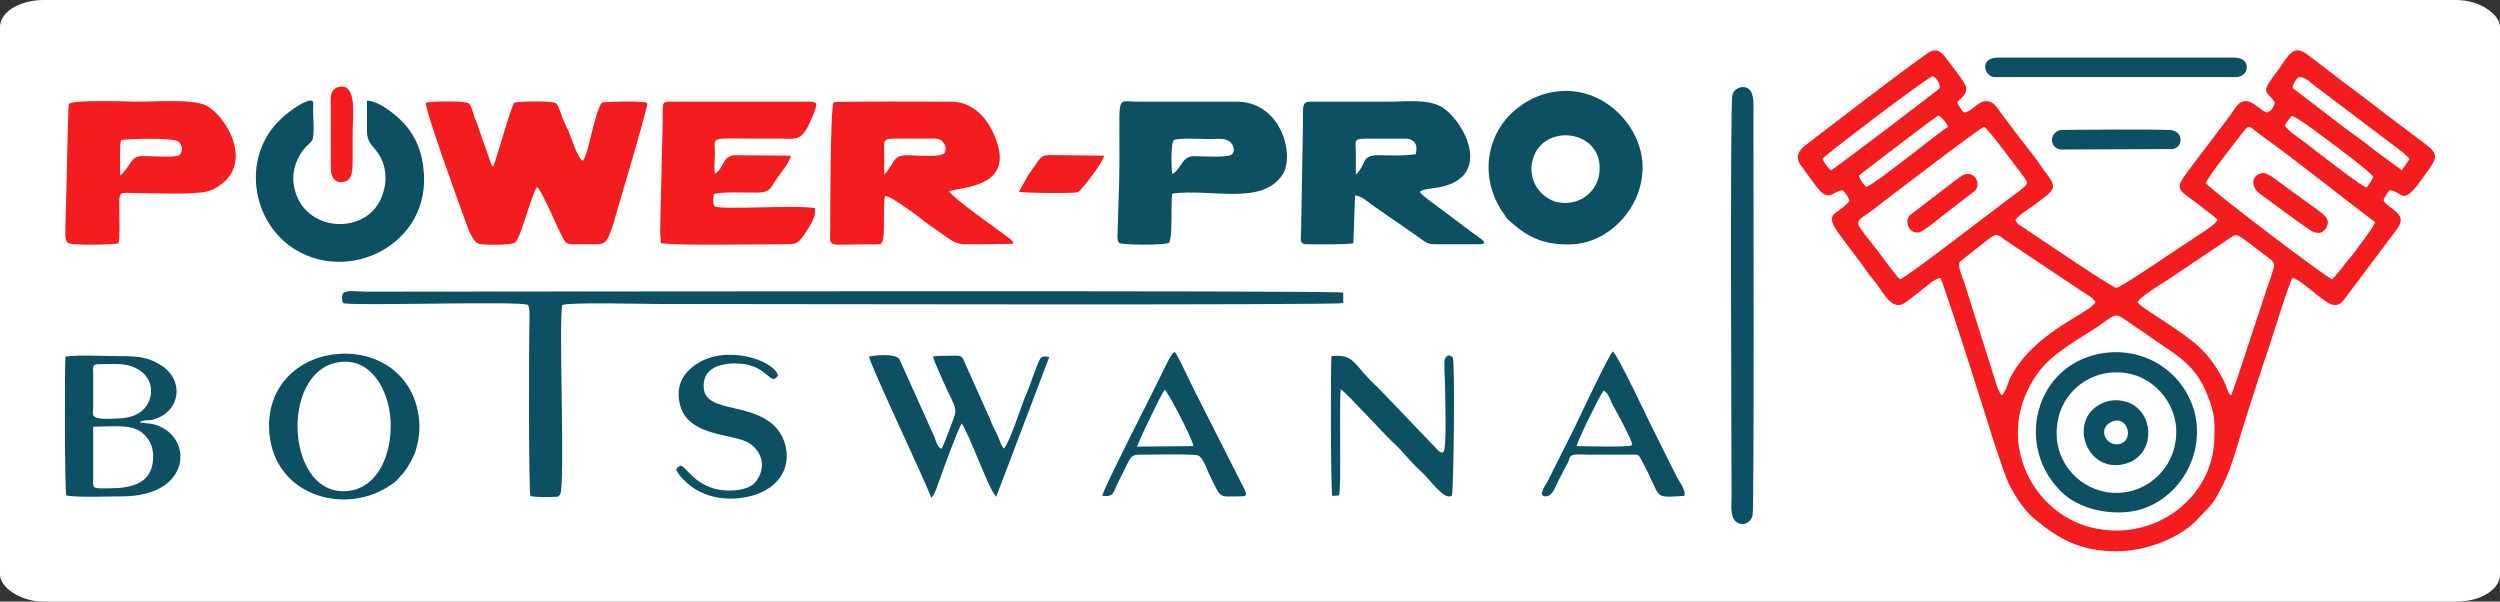 <?xml version="1.0" encoding="UTF-8"?>
<!DOCTYPE svg PUBLIC "-//W3C//DTD SVG 1.1//EN" "http://www.w3.org/Graphics/SVG/1.1/DTD/svg11.dtd">
<!-- Creator: CorelDRAW 2021.5 -->
<svg xmlns="http://www.w3.org/2000/svg" xml:space="preserve" width="481.876mm" height="115.964mm" version="1.1" style="shape-rendering:geometricPrecision; text-rendering:geometricPrecision; image-rendering:optimizeQuality; fill-rule:evenodd; clip-rule:evenodd"
viewBox="0 0 5741.4 1381.68"
 xmlns:xlink="http://www.w3.org/1999/xlink"
 xmlns:xodm="http://www.corel.com/coreldraw/odm/2003">
 <rect x="0" y="0" width="5741.4" height="1381.68" fill="#333333" stroke="none"/>
 <defs>
  <style type="text/css">
   <![CDATA[
    .fil2 {fill:#0D5063}
    .fil1 {fill:#F31D1F}
    .fil0 {fill:white}
   ]]>
  </style>
 </defs>
 <g id="Layer_x0020_1">
  <rect class="fil0" y="0" width="5741.4" height="1381.68" rx="100.51" ry="61.76"/>
 </g>
 <g id="Layer_x0020_1_0">
  <g id="_2871813064624">
   <path class="fil1" d="M5085.03 1014.78c-5.8,121.87 -125.74,224.15 -265.02,200.22 -152.82,-25.03 -247.61,-211.1 -139.28,-359.08 29.02,-41.35 88.98,-75.08 133.48,-103.37 48.36,-33.73 40.62,-35.91 75.44,-11.97 23.21,15.23 46.43,31.55 69.64,47.88 50.3,33.73 87.05,56.58 112.2,124.05 15.48,39.17 15.48,58.76 13.54,102.28zm-272.76 -321c-11.61,26.11 -143.15,67.46 -197.31,177.37 -3.87,10.88 -9.67,29.38 -17.41,37 -7.74,-6.53 -13.54,-28.29 -17.41,-40.26l-69.64 -220.89c-3.87,-10.88 -15.48,-35.91 -9.67,-45.7l65.77 -52.23c19.34,-14.15 19.34,-11.97 36.75,1.09l176.03 117.52c9.67,6.53 29.02,16.32 32.89,26.11zm311.45 214.36c-7.74,-4.35 -7.74,-16.32 -17.41,-34.82 -36.75,-70.73 -69.64,-90.31 -133.48,-133.84 -13.54,-9.79 -56.1,-33.73 -63.84,-45.7 7.74,-13.06 50.3,-39.17 67.71,-50.05l139.28 -93.58c23.21,-15.23 15.48,-17.41 71.58,25.03 44.49,33.73 38.69,23.94 25.15,68.55 -11.61,30.47 -83.18,255.71 -88.98,264.42zm-58.03 -487.48c3.87,-13.06 63.84,-89.23 77.38,-106.64 25.15,-31.56 17.41,-27.2 48.36,-4.35 85.11,60.94 179.9,138.19 263.08,200.22 -1.93,10.88 -38.69,56.58 -46.43,68.55 -11.61,13.06 -42.56,54.41 -52.23,63.11 -21.28,-9.79 -274.69,-202.39 -290.17,-220.89zm-702.2 220.89c-7.74,-5.44 -40.62,-52.23 -50.3,-64.2 -59.97,-78.34 -58.03,-60.94 -11.61,-95.75 30.95,-23.94 243.74,-187.16 255.35,-190.42 11.61,7.62 67.71,84.87 81.25,102.28 21.28,29.38 25.15,25.03 -5.8,48.97 -29.02,20.67 -253.41,194.78 -268.89,199.13zm899.51 -375.4c13.54,2.18 83.18,56.58 98.66,67.46 15.47,11.97 83.18,62.02 88.98,72.9 -5.8,10.88 -7.74,14.15 -15.47,23.94 -11.61,-2.18 -83.18,-58.76 -96.72,-68.55 -17.41,-13.06 -30.95,-23.94 -46.43,-35.91 -13.54,-9.79 -38.69,-26.12 -44.49,-38.09 3.87,-8.7 11.61,-16.32 15.47,-21.76zm-903.38 67.46c13.54,-9.79 85.11,-65.29 92.85,-68.55 7.74,5.44 17.41,16.32 21.28,26.11 -21.28,13.06 -164.43,129.49 -187.64,138.19 -5.8,-5.44 -13.54,-14.15 -17.41,-26.11l90.92 -69.64zm-174.1 30.47c15.47,-15.23 239.87,-186.07 253.41,-189.34 7.74,5.44 17.41,14.15 15.48,28.29 0,1.09 -241.8,184.98 -249.54,188.25 -5.8,-4.35 -17.41,-19.59 -19.34,-27.2zm1092.96 -187.16c15.47,-1.09 27.08,11.97 36.75,19.59l158.62 119.69c11.61,9.79 54.16,39.17 59.97,48.97l-17.41 25.03c0,0 0,1.09 0,1.09l-63.84 -46.79c-21.28,-17.41 -42.56,-32.64 -63.84,-47.88l-123.8 -94.67c1.93,-11.97 7.74,-18.5 13.54,-25.03zm-1046.53 260.06c5.8,6.53 13.54,14.15 15.47,25.03 -30.95,35.91 -63.84,22.85 -17.41,83.79 19.34,27.2 42.56,55.49 61.9,83.79 11.61,14.15 21.28,26.12 30.95,41.35 7.74,9.79 23.21,35.91 44.49,28.29 7.74,-2.18 36.75,-26.11 42.56,-30.47 11.61,-8.7 32.88,-29.38 46.43,-30.47 13.54,29.38 112.2,341.67 125.74,386.29 11.61,30.47 21.28,67.46 34.82,93.58 15.48,29.38 36.75,58.76 56.1,73.99 56.1,46.79 104.46,72.9 185.71,73.99 67.71,0 150.89,-29.38 193.44,-79.43 21.28,-22.85 29.02,-26.11 48.36,-64.2 15.47,-29.38 27.08,-63.11 36.75,-95.75 19.34,-64.2 40.62,-130.58 61.9,-194.78 11.61,-30.47 56.1,-179.54 65.77,-193.69 17.41,2.18 65.77,51.14 87.05,59.85 23.21,9.79 32.89,-13.06 42.56,-25.03l110.26 -146.9c29.02,-37 -23.21,-46.79 -30.95,-66.38 1.93,-7.62 9.67,-17.41 13.54,-22.85 30.95,1.09 27.08,40.26 73.51,-23.94 48.36,-68.55 48.36,-51.14 -52.23,-128.4 -23.21,-17.41 -46.43,-34.82 -69.64,-53.32 -23.21,-17.41 -46.43,-34.82 -69.64,-52.23 -23.21,-17.41 -44.49,-34.82 -69.64,-53.32 -32.89,-23.94 -40.62,-3.26 -67.71,34.82 -42.56,56.58 -29.02,44.61 -7.74,73.99 -1.93,10.88 -7.74,19.59 -17.41,23.94 -15.47,-4.35 -30.95,-25.03 -46.43,-26.11 -19.34,-2.18 -27.08,16.32 -38.69,32.64l-94.79 125.13c-34.82,46.79 -27.08,42.44 25.15,81.61 9.67,8.71 34.82,26.12 40.62,32.64 -3.87,11.97 -42.56,33.73 -54.16,42.44 -21.28,13.06 -168.3,114.25 -177.97,114.25 -9.67,0 -172.16,-110.99 -205.05,-132.75 -7.74,-6.53 -23.21,-11.97 -27.08,-22.85 5.8,-9.79 29.02,-25.03 40.62,-32.64 50.3,-39.17 59.97,-37 25.15,-81.61 -9.67,-14.15 -19.34,-28.29 -30.95,-42.44 -23.21,-29.38 -42.56,-55.49 -63.84,-83.79 -9.67,-11.97 -19.34,-34.82 -40.62,-32.64 -19.34,2.18 -29.02,23.94 -48.36,26.11 -5.8,-6.53 -11.61,-13.06 -15.48,-23.94 7.74,-9.79 25.15,-17.41 19.34,-37 -1.93,-8.7 -42.56,-60.94 -50.3,-70.73 -13.54,-14.15 -23.21,-15.23 -40.62,-2.18 -81.25,57.67 -201.18,151.25 -278.56,210.01 -9.67,8.7 -23.21,20.67 -11.61,41.35l25.15 34.82c7.74,9.79 19.34,27.2 27.08,32.64 19.34,14.15 27.08,-5.44 46.43,-6.53z"/>
   <path class="fil1" d="M1233.56 429.37c13.54,13.06 46.43,94.67 59.97,118.61 5.8,11.97 9.67,13.06 29.02,13.06 15.47,0 30.95,0 46.43,0 25.15,0 27.08,-10.88 40.62,-50.05 1.93,-10.88 88.98,-295.97 75.44,-274.21 0,0 0,-1.09 -1.93,-1.09 -11.61,-4.35 -98.66,-2.18 -100.59,0 -17.41,20.67 -30.95,121.87 -44.49,133.84 -9.67,-3.26 -27.08,-54.41 -30.95,-65.29 -5.8,-10.88 -9.67,-21.76 -15.48,-33.73 -3.87,-10.88 -9.67,-30.47 -15.47,-33.73 -9.67,-5.44 -81.25,-4.35 -94.79,-1.09 -9.67,14.15 -38.69,121.87 -48.36,146.9 -5.8,-4.35 0,4.35 -5.8,-7.62l-9.67 -28.29c-3.87,-13.06 -9.67,-25.03 -13.54,-38.09 -3.87,-11.97 -7.74,-25.03 -13.54,-37 -1.93,-6.53 -3.87,-11.97 -5.8,-18.5 -3.87,-9.79 -3.87,-13.06 -9.67,-16.32 -9.67,-5.44 -83.18,-4.35 -96.72,-1.09 -3.87,13.06 77.38,236.12 88.98,267.68 5.8,17.41 17.41,52.23 32.89,56.58 11.61,3.26 77.38,3.26 83.18,-3.26 13.54,-11.97 38.69,-115.34 50.3,-127.31z"/>
   <path class="fil1" d="M2030.55 351.02c0,-25.03 -3.87,-31.56 19.34,-32.64l87.05 0c11.61,0 21.28,-1.09 27.08,6.53 7.74,7.62 9.67,16.32 5.8,26.12 -9.67,9.79 -44.49,6.53 -59.97,6.53 -21.28,0 -42.56,-5.44 -54.16,8.7 -9.67,11.97 -13.54,23.94 -25.15,34.82l0 -50.05zm-123.8 170.84c0,50.05 -13.54,39.17 92.85,39.17 3.87,0 11.61,1.09 13.54,0 11.61,-1.09 7.74,1.09 11.61,-3.26 9.67,-10.88 1.93,-85.96 7.74,-107.73 13.54,-1.09 83.18,52.23 96.72,63.11 75.44,51.14 54.16,47.88 123.8,47.88l73.51 -1.09c0,-6.53 0,-5.44 -13.54,-16.32 -21.28,-16.32 -125.74,-89.23 -133.48,-104.46 30.95,-9.79 133.48,-9.79 114.13,-97.93 -11.61,-50.05 -48.36,-108.81 -110.26,-107.72 -40.62,0 -237.94,-1.09 -268.89,1.09 -7.74,16.32 -7.74,249.18 -7.74,287.27z"/>
   <path class="fil2" d="M3251.18 354.29c-36.75,4.35 -52.23,2.18 -87.05,2.18 -38.69,0 -25.15,20.67 -50.3,44.61l0 -45.7c0,-35.91 -9.67,-37 34.82,-37l77.38 0c23.21,0 30.95,14.15 25.15,35.91zm-249.54 206.74c29.02,0 79.31,1.09 106.39,-2.18l3.87 -109.9c15.48,0 32.89,18.5 50.3,29.38l90.92 63.11c30.95,21.76 21.28,19.59 71.57,19.59l69.64 0c29.02,0 7.74,-11.97 -13.54,-27.2l-81.25 -60.94c-9.67,-7.62 -34.82,-23.94 -38.69,-32.64 9.67,-7.62 34.82,-7.62 48.36,-10.88 118,-26.11 54.16,-146.9 7.74,-179.54 -30.95,-23.94 -85.12,-16.32 -133.48,-16.32l-172.17 0c-25.15,0 -17.41,10.88 -19.34,71.82l-3.87 224.16c0,18.5 -5.8,31.55 13.54,31.55z"/>
   <path class="fil2" d="M1285.79 1136.65c13.54,-13.06 -3.87,-405.87 5.8,-436.34 17.41,-6.53 189.58,-2.18 224.4,-2.18 224.4,0 1563.03,3.26 1568.83,-2.18l0 -23.94c-7.74,-5.44 -1920.9,-2.18 -2240.08,-2.18 -29.02,0 -54.16,-5.44 -58.03,6.53 -1.93,5.44 -1.93,17.41 1.93,19.59 9.67,7.62 412.04,-5.44 423.64,4.35 3.87,4.35 3.87,20.67 3.87,27.2 -1.93,69.64 -1.93,400.43 1.93,411.31 7.74,3.26 42.56,3.26 54.17,2.18 9.67,0 7.74,1.09 13.54,-4.35z"/>
   <path class="fil1" d="M1515.99 531.65l1.93 27.2c61.9,5.44 189.57,2.18 268.89,2.18 36.75,-1.09 42.56,4.35 59.97,-21.76 9.67,-16.32 27.08,-35.91 25.15,-60.94 -36.75,-8.7 -212.79,4.35 -230.2,-4.35 -5.8,-5.44 -3.87,-20.67 -1.93,-28.29 13.54,-5.44 77.38,-3.26 96.72,-3.26 34.82,0 32.89,-11.97 48.36,-33.73 7.74,-10.88 30.95,-39.17 30.95,-51.14l-127.67 -1.09c-29.02,0 -27.08,33.73 -46.43,42.44 -1.93,-15.23 0,-32.64 0,-47.88 0,-39.17 -13.54,-32.64 96.72,-32.64l56.1 0c38.69,0 48.36,8.7 75.44,-60.94 7.74,-20.67 7.74,-23.94 -15.48,-23.94l-303.71 0c-36.75,0 -27.08,-3.26 -29.02,54.41l-5.8 243.74z"/>
   <path class="fil1" d="M277.94 321.64c7.74,-2.18 116.07,-6.53 131.54,3.26 9.67,7.62 11.61,23.94 1.93,31.56 -9.67,6.53 -71.58,1.09 -88.98,2.18 -23.21,2.18 -23.21,25.03 -46.43,44.61 0,-19.59 -1.93,-66.38 1.93,-81.61zm-121.87 236.13c7.74,6.53 100.59,4.35 116.07,1.09 3.87,-19.59 1.93,-52.23 1.93,-75.08 0,-48.97 -3.87,-40.26 44.49,-40.26 36.75,0 129.61,4.35 158.62,-4.35 11.61,-3.26 17.41,-6.53 27.08,-13.06 79.31,-54.41 13.54,-161.04 -30.95,-183.89 -30.95,-15.23 -116.07,-8.7 -154.76,-8.7 -21.28,0 -152.82,-5.44 -160.56,5.44 -1.93,3.26 -5.8,236.12 -7.74,280.74 0,18.5 -1.93,31.56 5.8,38.09z"/>
   <path class="fil2" d="M2692.13 399.99c-1.93,-11.97 -3.87,-71.82 3.87,-78.35 9.67,-5.44 69.64,-2.18 85.12,-2.18 13.54,0 29.02,-3.26 40.62,4.35 7.74,4.35 17.41,18.5 7.74,30.47 -7.74,8.7 -69.64,4.35 -87.05,4.35 -29.02,0 -29.02,29.38 -50.3,41.35zm-121.87 157.78c5.8,5.44 106.39,5.44 114.13,0 9.67,-11.97 3.87,-91.4 7.74,-113.17 90.92,-11.97 205.05,28.29 253.41,-43.53 29.02,-45.7 -3.87,-169.75 -108.33,-167.57l-222.46 0c-58.03,0 -40.62,-26.12 -44.49,180.63l-3.87 127.31c0,7.62 0,11.97 3.87,16.32z"/>
   <path class="fil2" d="M3670.95 408.69c-9.67,35.91 -46.43,65.29 -94.79,55.5 -36.75,-8.71 -69.64,-50.05 -56.1,-97.93 25.15,-90.31 176.03,-66.38 150.89,42.44zm-90.92 -199.13c-34.82,3.26 -65.77,16.32 -92.85,37 -75.44,56.58 -92.85,165.4 -30.95,248.09 3.87,6.53 3.87,6.53 9.67,11.97 38.69,34.82 75.44,57.67 147.02,54.41 88.98,-5.44 168.3,-94.67 158.62,-192.6 -9.67,-88.14 -92.85,-168.66 -191.51,-158.87z"/>
   <path class="fil2" d="M842.8 231.33c0,23.94 0,47.88 0,70.73 0,25.03 13.54,32.64 23.21,46.79 23.21,30.47 25.15,72.9 7.74,109.9 -32.89,69.64 -137.35,75.08 -181.84,10.88 -21.28,-32.64 -25.15,-72.9 -5.8,-108.81 13.54,-26.11 27.08,-30.47 30.95,-39.17 5.8,-9.79 1.93,-55.49 1.93,-69.64 0,-11.97 3.87,-23.94 -9.67,-20.67 -19.34,4.35 -54.17,31.56 -65.77,43.53 -83.18,78.34 -71.57,219.8 21.28,289.44 129.61,94.67 328.85,-2.18 307.58,-177.36 -5.8,-59.85 -34.82,-102.29 -79.31,-133.84 -9.67,-7.62 -34.82,-22.85 -50.3,-21.76z"/>
   <path class="fil2" d="M4024.96 1183.44c3.87,-15.23 1.93,-835.68 1.93,-919.47 0,-18.5 1.93,-45.7 -7.74,-56.58 -11.61,-14.15 -36.75,-6.53 -40.62,10.88 -5.8,18.5 -1.93,835.68 -1.93,921.65 0,19.59 -3.87,45.7 9.67,57.67 15.48,13.06 34.82,3.26 38.69,-14.15z"/>
   <path class="fil2" d="M4996.05 1014.78c-9.67,68.55 -75.44,128.4 -158.62,115.34 -69.64,-11.97 -125.74,-77.26 -112.2,-159.95 9.67,-68.55 75.44,-126.22 158.62,-113.17 65.77,9.79 125.74,77.26 112.2,157.78zm-160.56 -204.57c-164.43,20.67 -212.79,220.89 -94.79,325.35 32.89,28.29 87.05,45.7 145.08,40.26 92.85,-8.71 170.23,-100.11 158.62,-205.66 -11.61,-94.67 -98.66,-173.01 -208.92,-159.95z"/>
   <path class="fil2" d="M2142.74 818.92c3.87,15.23 15.48,37 21.28,52.23 34.82,78.34 36.75,60.94 19.34,107.72 -5.8,14.15 -15.47,42.44 -21.28,52.23 -9.67,-5.44 -11.61,-15.23 -15.48,-26.11l-81.25 -180.63c-9.67,-13.06 -56.1,-8.7 -69.64,-5.44 3.87,21.76 123.8,274.21 143.15,324.26 9.67,-9.79 13.54,-28.29 19.34,-42.44 11.61,-32.64 38.69,-106.64 50.3,-128.4 17.41,23.94 61.9,151.25 79.31,168.66l121.87 -321c-23.21,-4.35 -19.34,0 -36.75,42.44 -5.8,18.5 -13.54,37 -21.28,55.5 -7.74,20.67 -34.82,102.28 -46.43,112.08 -7.74,-9.79 -9.67,-20.67 -15.48,-32.64 -5.8,-10.88 -11.61,-22.85 -15.48,-33.73l-58.03 -129.49c-7.74,-18.5 -7.74,-17.41 -30.95,-17.41 -13.54,1.09 -30.95,-1.09 -42.56,2.18z"/>
   <path class="fil2" d="M260.53 978.87c27.08,0 50.3,1.09 67.71,16.32 17.41,16.32 25.15,33.73 23.21,60.94 -3.87,57.67 -56.1,65.29 -100.59,65.29 -42.56,0 -36.75,3.26 -36.75,-31.56l0 -109.9 46.43 -1.09zm-46.43 -118.61c0,-16.32 -3.87,-23.94 13.54,-23.94 34.82,0 65.77,-4.35 92.85,14.15 19.34,11.97 34.82,39.17 21.28,71.82 -9.67,21.76 -29.02,34.82 -59.97,38.09 -81.25,5.44 -67.71,-4.35 -67.71,-28.29l0 -71.82zm106.39 109.9c7.74,-6.53 19.34,-4.35 27.08,-5.44 65.77,-15.23 77.38,-88.14 25.15,-124.05 -32.89,-21.76 -58.03,-22.85 -100.59,-22.85 -32.89,0 -90.92,-3.26 -121.87,1.09 -1.93,22.85 -1.93,301.41 1.93,318.82 23.21,5.44 98.66,2.18 129.61,2.18 150.89,-1.09 160.56,-121.87 90.92,-157.78 -21.28,-10.88 -29.02,-8.7 -52.23,-11.97z"/>
   <path class="fil2" d="M777.03 831.97c75.44,-11.97 116.07,64.2 119.94,133.84 3.87,77.26 -29.02,151.25 -92.85,161.04 -147.02,22.85 -164.43,-273.12 -27.08,-294.88zm-158.62 161.04c11.61,147.99 177.97,192.6 280.49,119.69 9.67,-5.44 15.48,-13.06 21.28,-19.59 11.61,-10.88 25.15,-34.82 32.89,-53.32 7.74,-22.85 11.61,-46.79 9.67,-72.9 -19.34,-221.98 -359.81,-198.04 -344.33,26.12z"/>
   <path class="fil2" d="M3075.14 1137.74c5.8,-18.5 0,-201.3 3.87,-243.74 15.47,9.79 104.46,108.81 125.74,127.31 15.48,14.15 36.75,42.44 61.9,64.2 17.41,16.32 52.23,66.38 67.71,52.23 3.87,-4.35 7.74,-307.94 1.93,-316.65 -7.74,-8.7 -17.41,-5.44 -19.34,9.79 0,21.76 1.93,47.88 1.93,70.73 0,20.67 3.87,127.31 -3.87,136.02 -3.87,2.18 3.87,3.26 -5.8,1.09 -3.87,-1.09 -7.74,-5.44 -11.61,-9.79l-133.48 -139.28c-56.1,-50.05 -50.3,-77.26 -106.39,-71.82 -1.93,20.67 -1.93,305.76 1.93,321l15.47 -1.09z"/>
   <path class="fil2" d="M1552.74 1077.89c3.87,11.97 21.28,28.29 29.02,34.82 42.56,34.82 102.52,40.26 154.76,22.85 90.92,-32.64 81.25,-120.78 40.62,-158.87 -61.9,-56.58 -170.23,-25.03 -160.56,-99.02 3.87,-35.91 46.43,-45.7 85.12,-42.44 61.9,5.44 67.71,53.32 85.11,27.2 -9.67,-35.91 -119.94,-71.82 -187.64,-26.11 -30.95,20.67 -46.43,48.97 -38.69,88.14 15.47,80.52 123.8,69.64 160.56,93.58 27.08,17.41 40.62,53.32 15.48,87.05 -15.48,22.85 -65.77,26.12 -98.66,16.32 -44.49,-14.15 -56.1,-41.35 -73.51,-52.23 -5.8,2.18 -7.74,3.26 -11.61,8.7z"/>
   <path class="fil2" d="M2610.88 1025.66c7.74,-19.59 54.16,-117.52 63.84,-130.58 7.74,4.35 65.77,116.43 65.77,129.49l-129.61 1.09zm-79.31 113.16c27.08,3.26 25.15,-8.7 34.82,-28.29 34.82,-66.38 25.15,-66.38 59.97,-66.38 17.41,0 119.93,-2.18 125.74,2.18 9.67,4.35 19.34,29.38 23.21,39.17 30.95,63.11 21.28,54.41 71.57,54.41 15.48,0 17.41,-1.09 11.61,-15.23l-118 -232.86c-3.87,-7.62 -36.75,-78.35 -42.56,-83.79 -9.67,5.44 -17.41,26.12 -25.15,40.26 -17.41,38.08 -141.21,277.47 -141.21,290.53z"/>
   <path class="fil2" d="M3620.66 1024.57c3.87,-16.32 52.23,-114.25 61.9,-127.31 9.67,3.26 15.47,19.59 19.34,29.38 9.67,17.41 48.36,87.05 46.43,95.76 -11.61,5.44 -104.46,2.18 -127.67,2.18zm83.18 -217.63c-9.67,9.79 -73.51,144.72 -85.11,169.75l-63.84 127.31c-5.8,10.88 -25.15,37 -3.87,35.91 15.48,-1.09 21.28,-23.94 29.02,-38.09 7.74,-14.15 13.54,-27.2 21.28,-40.26 3.87,-10.88 3.87,-16.32 15.48,-17.41 9.67,-1.09 23.21,0 32.89,0l96.72 0c13.54,0 15.47,-2.18 21.28,8.7 52.23,94.67 23.21,90.32 100.59,85.96 3.87,-13.06 -11.61,-32.64 -17.41,-43.52l-61.9 -124.05c-5.8,-11.97 -73.51,-155.6 -85.11,-164.31z"/>
   <path class="fil2" d="M5131.46 132.31l-543.58 0c-40.62,0 -32.89,40.26 -9.67,44.61l560.99 0c27.08,-4.35 30.95,-44.61 -7.74,-44.61z"/>
   <path class="fil2" d="M4850.96 967.99c34.82,-14.15 50.3,40.26 19.34,51.14 -32.89,9.79 -56.1,-35.91 -19.34,-51.14zm-13.54 -45.7c-94.79,31.56 -48.36,169.75 44.49,142.54 63.84,-18.5 67.71,-103.37 17.41,-134.93 -15.48,-9.79 -40.62,-14.15 -61.9,-7.62z"/>
   <path class="fil2" d="M4731.03 298.79c-25.15,6.53 -25.15,41.35 1.93,44.61l257.28 -1.09c23.21,-4.35 25.15,-39.17 -3.87,-43.53 -19.34,-2.18 -249.54,-1.09 -255.35,0z"/>
   <path class="fil1" d="M2340.06 440.25c7.74,3.26 127.67,4.35 135.41,1.09 7.74,-3.26 59.97,-71.82 59.97,-83.79l-88.98 -1.09c-63.84,0 -46.43,-7.62 -85.12,45.7l-21.28 38.09z"/>
   <path class="fil1" d="M777.03 199.77c-21.28,6.53 -17.41,28.29 -17.41,48.97l0 136.02c0,19.59 7.74,38.08 30.95,32.64 19.34,-4.35 19.34,-28.29 19.34,-50.05 0,-22.85 0,-44.61 0,-67.46 0,-30.47 11.61,-110.99 -32.89,-100.11z"/>
   <path class="fil1" d="M5193.36 397.81c-27.08,7.62 -21.28,33.73 -3.87,46.79l88.98 65.29c19.34,11.97 34.82,29.38 52.23,23.94 7.74,-3.26 15.48,-13.06 15.48,-23.94 -1.93,-10.88 -9.67,-17.41 -15.48,-21.76l-112.2 -81.61c-7.74,-4.35 -15.48,-10.88 -25.15,-8.7z"/>
   <path class="fil1" d="M4510.5 401.07c-7.74,3.26 -32.89,22.85 -42.56,30.47 -13.54,10.88 -27.08,20.67 -42.56,32.64 -7.74,6.53 -34.82,26.11 -40.62,31.55 -11.61,16.32 1.93,44.61 25.15,37 5.8,-1.09 36.75,-25.03 42.56,-30.47l83.18 -64.2c15.48,-17.41 -1.93,-45.7 -25.15,-37z"/>
  </g>
 </g>
</svg>
